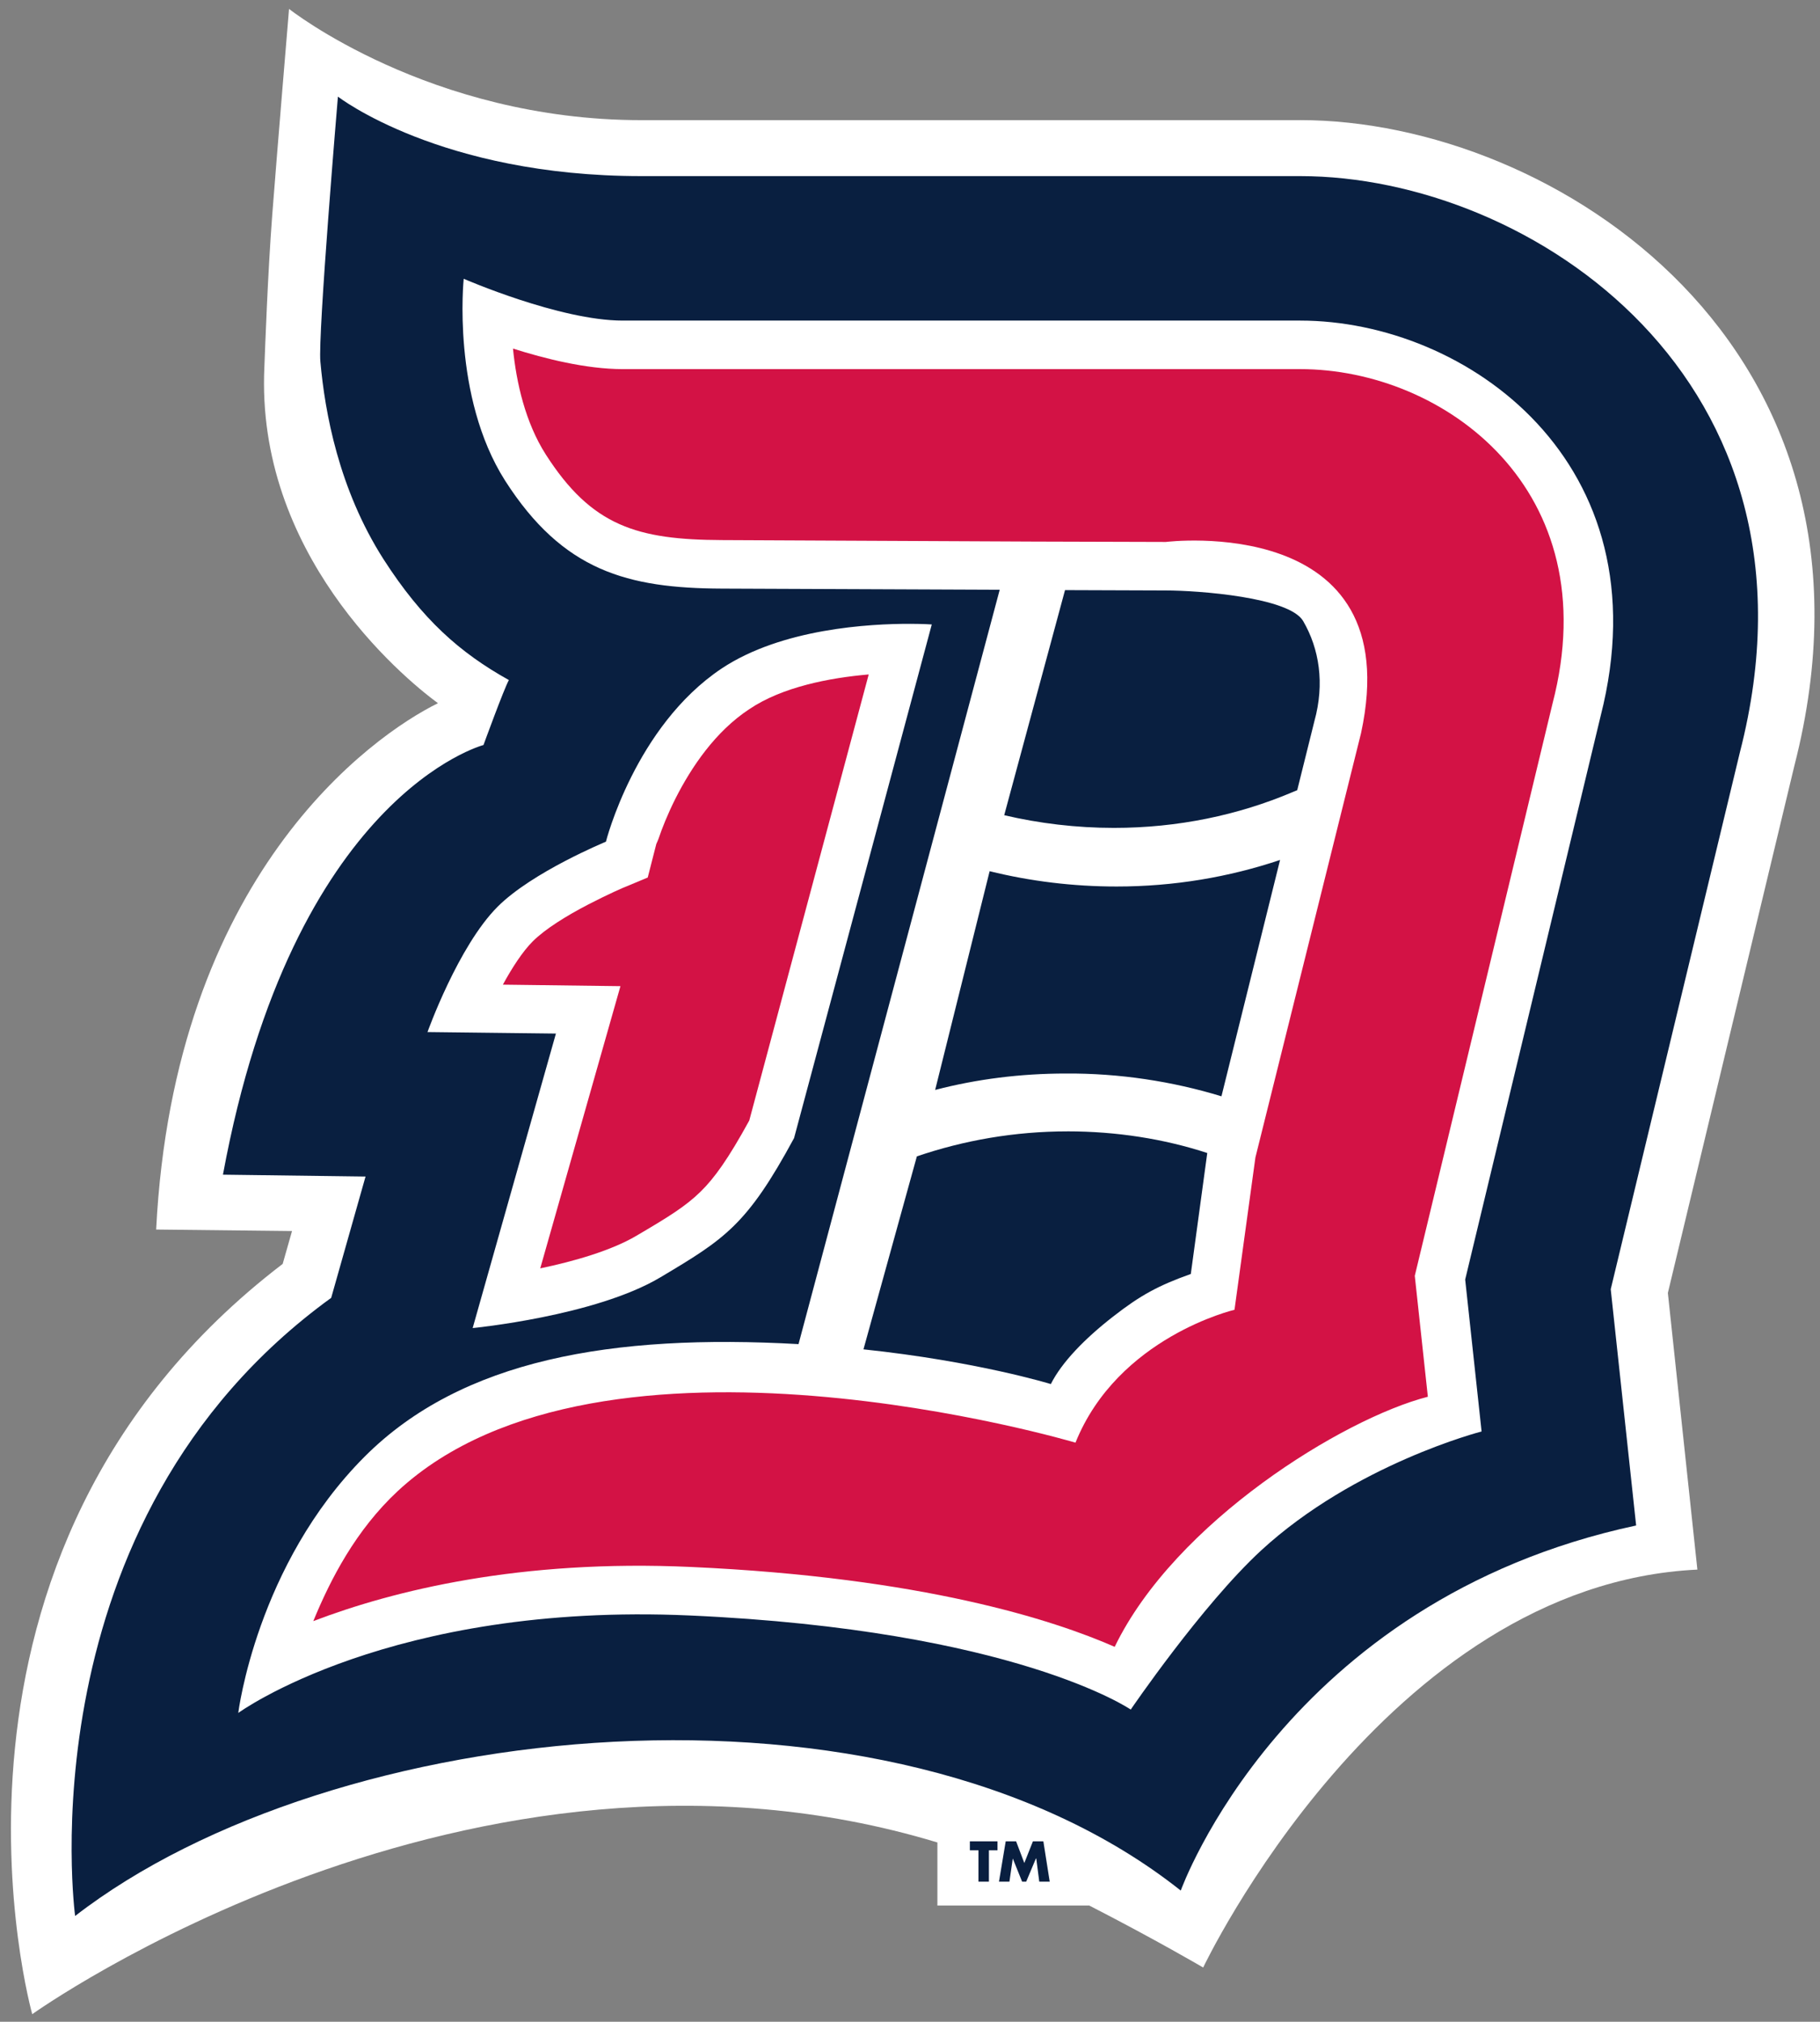 <svg xmlns="http://www.w3.org/2000/svg" height="249.9" width="225" viewBox="0 0 225 249.896">
 <rect x="0" y="0" width="225" height="249.896" fill="#808080" stroke="none"/>
 <g transform="matrix(2.107 0 0 2.107 1.077 1.052)">
  <path fill="#fff" d="m75.777 6.548h-38.655c-12.44 0-20.674-6.526-20.674-6.526s-0.701 8.387-0.986 12.088c-0.263 3.46-0.416 7.752-0.46 8.891-0.526 10.927 7.95 18.11 10.184 19.752-3.92 1.927-15.484 10.139-16.535 30.877l7.972 0.088-0.548 1.927c-22.295 17.036-14.695 44.015-14.695 44.015s25.69-18.373 53.11-10.073v3.701h8.914c3.964 2.037 6.68 3.635 6.68 3.635s10.644-22.468 28.997-23.344l-1.732-16.229 7.421-30.92c6.33-24.636-14.144-37.884-28.993-37.884z"/>
  <path d="m19.316 5.168s-1.183 13.994-1.029 15.549c0.263 2.956 1.073 7.467 3.701 11.584 2.278 3.547 4.49 5.495 7.359 7.094-0.285 0.504-1.49 3.811-1.49 3.811s-11.17 2.913-15.287 25.205l8.367 0.109-2.016 7.117c-18.156 13.16-15.024 36.262-15.024 36.262 15.024-11.63 47.679-15.131 64.872-1.49 0 0 6.066-16.995 26.719-21.418l-1.491-13.859 7.582-31.512c5.62-21.854-12.312-33.789-25.803-33.789h-38.656c-11.805 0-17.805-4.664-17.805-4.664zm7.381 10.686s5.629 2.453 9.33 2.453h39.75c9.768 0 21.418 8.344 17.629 23.191l-7.949 33.066 0.963 8.912c0 0-7.424 1.906-12.943 6.986-3.482 3.219-7.643 9.328-7.643 9.328s-6.79-4.665-25.865-5.519c-17.586-0.788-26.5 5.717-26.5 5.717s1.073-8.694 7.424-15.045c5.694-5.694 14.521-7.205 25.449-6.592l11.804-44.254-16.294-0.067c-5.541-0.022-9.328-1.029-12.723-6.328-3.154-4.949-2.432-11.848-2.432-11.848zm35.281 18.264-3.568 13.205c2.059 0.482 4.226 0.744 6.438 0.744 3.745 0 7.293-0.744 10.49-2.102l0.264-0.109 1.008-4.051c0.613-2.212 0.284-4.249-0.658-5.869-0.81-1.401-6.153-1.797-8.059-1.797l-5.914-0.021zm-9.082 1.978c0.788 0.002 1.264 0.037 1.264 0.037l-8.08 30.131c-2.76 5.102-4.053 5.912-7.842 8.168-3.811 2.277-11.016 2.978-11.016 2.978l4.885-17.277-7.535-0.088s1.796-5.036 4.117-7.357c2.037-2.037 6.352-3.811 6.352-3.811s1.708-6.766 6.789-10.16c3.531-2.349 8.702-2.628 11.066-2.621zm21.698 13.853c-3 1.007-6.219 1.557-9.592 1.557-2.541 0-5.06-0.307-7.447-0.898l-3.197 12.832c2.431-0.635 5.016-0.963 7.666-0.963 3.132-0.022 6.264 0.46 9.133 1.336l3.438-13.863zm-12.461 15.922c-3.11 0-6.088 0.525-8.848 1.467l-3.133 11.32c6.658 0.701 10.994 2.037 10.994 2.037 0.635-1.27 1.994-2.671 3.658-3.963 1.599-1.248 2.649-1.817 4.555-2.496l0.965-7.096c-2.541-0.832-5.344-1.27-8.191-1.27zm-5.738 41.65v0.525h0.504v1.84h0.613v-1.84h0.504v-0.525h-1.621zm2.103 0-0.395 2.365h0.613l0.197-1.359 0.547 1.359h0.24l0.57-1.359h0.021l0.176 1.359h0.613l-0.373-2.365h-0.613l-0.504 1.27-0.482-1.27h-0.611z" fill="#091f40"/>
  <path fill="#d31245" d="m29.588 19.949c0.197 1.993 0.723 4.335 1.928 6.219 2.694 4.205 5.364 4.994 10.336 5.016l18.617 0.088h0.219l7.205 0.021s14.258-1.775 11.455 11.211l-6.199 24.898-1.227 8.935s-6.833 1.598-9.33 7.795c0 0-27.77-8.254-39.75 2.826-2.475 2.299-3.963 5.19-4.971 7.643 4.709-1.796 12.133-3.636 22.164-3.176 13.579 0.613 21.266 3.109 24.857 4.686 3.548-7.336 13.425-13.402 18.375-14.672l-0.767-7.093 8.082-33.571c3.263-12.525-6.351-19.621-14.805-19.621h-39.75c-2.146 0-4.578-0.614-6.439-1.205zm20.871 19.117c-2.278 0.197-5.059 0.723-7.008 2.037-1.993 1.314-3.394 3.394-4.336 5.256-0.46 0.92-0.789 1.75-0.986 2.342-0.044 0.109-0.087 0.219-0.131 0.307l-0.504 1.971-1.315 0.549c-0.022 0-0.985 0.416-2.168 1.029-1.27 0.657-2.541 1.445-3.264 2.168-0.591 0.591-1.204 1.532-1.752 2.539l6.898 0.088-4.706 16.556c1.993-0.416 4.181-1.05 5.627-1.904 1.905-1.117 2.892-1.73 3.768-2.584 0.832-0.81 1.643-1.95 2.869-4.184l7.008-26.168z"/>
 </g>
</svg>
